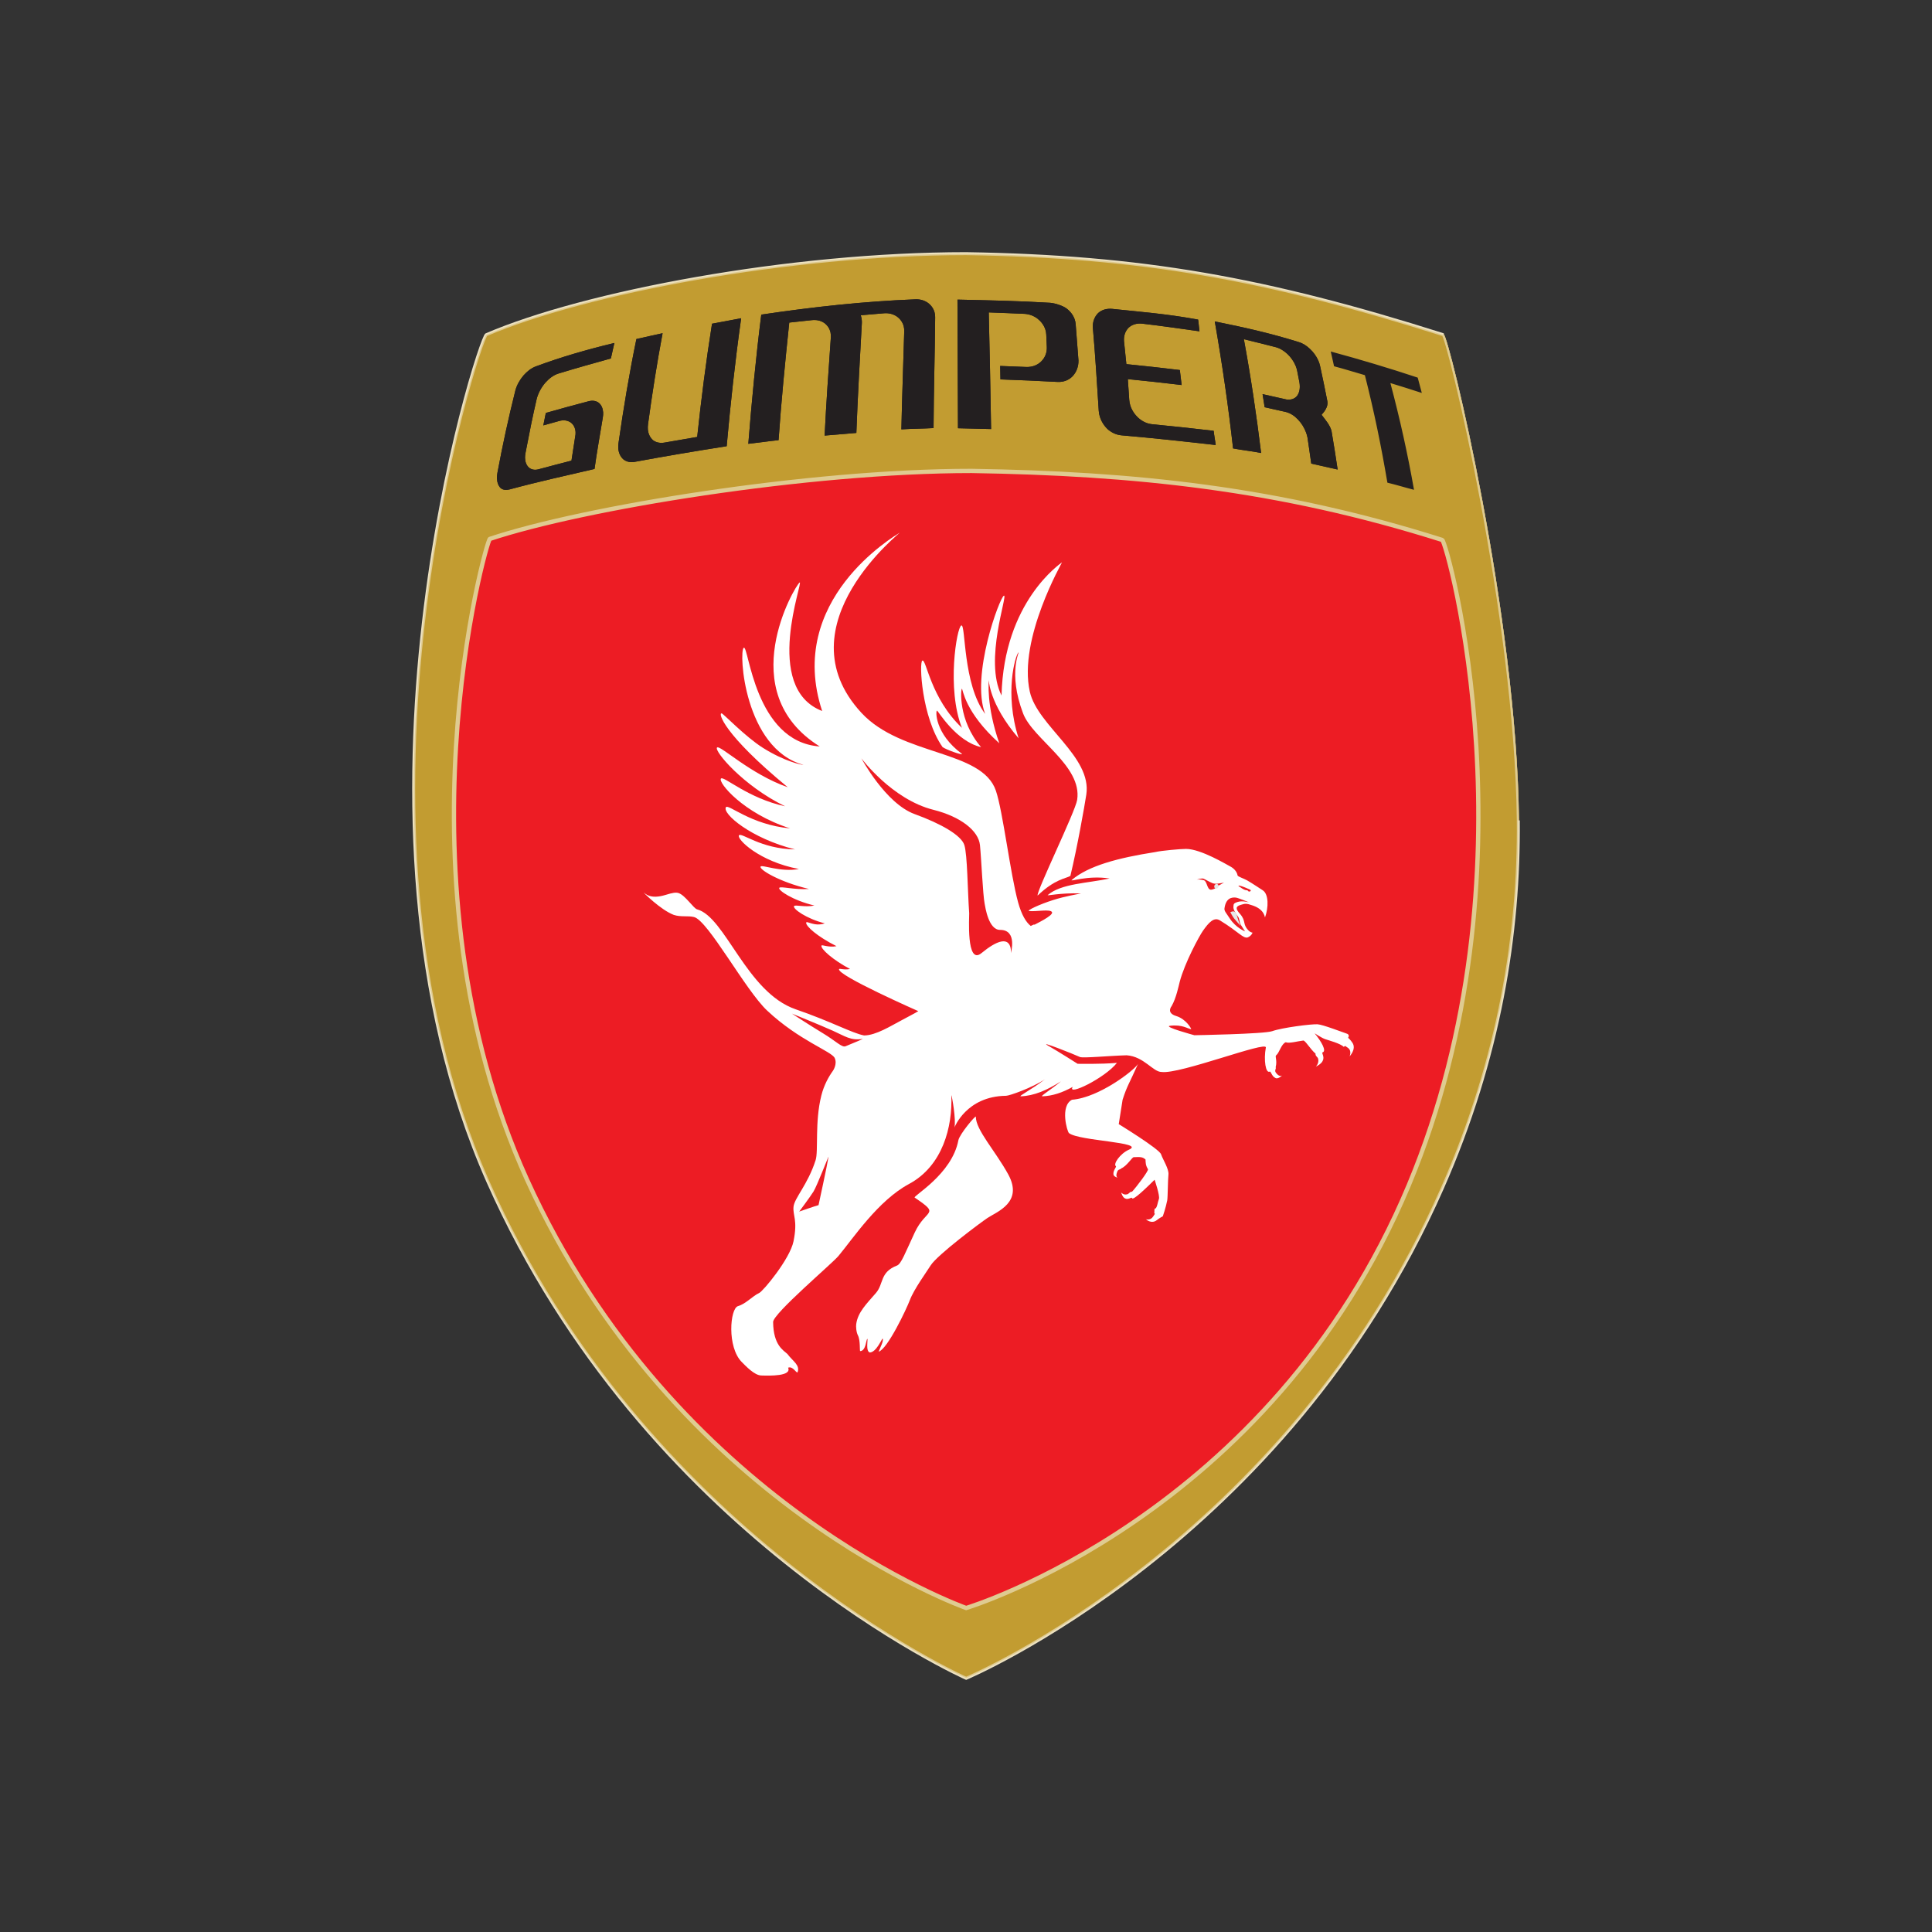 <?xml version="1.0" encoding="UTF-8"?>
<svg xmlns="http://www.w3.org/2000/svg" xmlns:xlink="http://www.w3.org/1999/xlink" width="450pt" height="450pt" viewBox="0 0 450 450" version="1.1">
<rect x="0" y="0" width="450" height="450" fill="#333333" stroke="none"/>
<defs>
<clipPath id="clip1">
  <path d="M 96 58 L 354 58 L 354 392 L 96 392 Z M 96 58 "/>
</clipPath>
<clipPath id="clip2">
  <path d="M 113.52 275.328 C 75.68 190.035 111.363 78.602 113.176 77.828 C 136.07 67.992 183.855 58.926 225.039 58.926 C 265.93 59.57 294.855 64.723 336.25 77.828 C 337.465 78.211 353.324 143.527 353.793 191.094 C 354.051 217.234 349.465 246.48 336.086 276.82 C 299.512 359.84 225.039 391.078 225.039 391.078 C 225.039 391.078 150.125 357.828 113.52 275.328 "/>
</clipPath>
<clipPath id="clip3">
  <path d="M 96 58 L 354 58 L 354 392 L 96 392 Z M 96 58 "/>
</clipPath>
<clipPath id="clip4">
  <path d="M 113.52 275.328 C 75.68 190.035 111.363 78.602 113.176 77.828 C 136.07 67.992 183.855 58.926 225.039 58.926 C 265.93 59.57 294.855 64.723 336.25 77.828 C 337.465 78.211 353.324 143.527 353.793 191.094 C 354.051 217.234 349.465 246.48 336.086 276.82 C 299.512 359.84 225.039 391.078 225.039 391.078 C 225.039 391.078 150.125 357.828 113.52 275.328 "/>
</clipPath>
<clipPath id="clip5">
  <path d="M 122.73 274.711 C 157.156 350.543 225.039 374.535 225.039 374.535 C 225.039 374.535 295.805 353.297 328.121 276.082 C 358.551 203.332 337.039 126.117 335.914 125.766 C 297.719 113.668 264.027 110.289 226.297 109.688 C 188.297 109.688 135.906 118.258 114.094 125.523 C 113.258 125.805 91.016 204.848 122.73 274.711 M 113.52 275.328 C 75.68 190.035 111.363 78.602 113.176 77.828 C 136.07 67.992 183.855 58.926 225.039 58.926 C 265.93 59.57 294.855 64.723 336.25 77.828 C 337.465 78.211 353.324 143.527 353.793 191.094 C 354.051 217.234 349.465 246.48 336.086 276.82 C 299.512 359.84 225.039 391.078 225.039 391.078 C 225.039 391.078 150.125 357.828 113.52 275.328 "/>
</clipPath>
<clipPath id="clip6">
  <path d="M 96 58 L 354 58 L 354 392 L 96 392 Z M 96 58 "/>
</clipPath>
<clipPath id="clip7">
  <path d="M 113.52 275.328 C 75.68 190.035 111.363 78.602 113.176 77.828 C 136.07 67.992 183.855 58.926 225.039 58.926 C 265.93 59.57 294.855 64.723 336.25 77.828 C 337.465 78.211 353.324 143.527 353.793 191.094 C 354.051 217.234 349.465 246.48 336.086 276.82 C 299.512 359.84 225.039 391.078 225.039 391.078 C 225.039 391.078 150.125 357.828 113.52 275.328 "/>
</clipPath>
</defs>
<g id="surface1">
<path style=" stroke:none;fill-rule:nonzero;fill:rgb(13.725%,12.157%,12.549%);fill-opacity:1;" d="M 330.211 87.953 C 330.473 88.82 330.914 90.66 331.168 91.527 C 328.73 90.73 326.293 89.965 323.848 89.223 C 326.098 97.688 327.832 105.52 329.352 114.086 C 327.473 113.617 325.031 112.863 323.152 112.426 C 321.672 103.711 320.09 96 317.906 87.383 C 315.363 86.656 313.281 85.984 310.73 85.312 C 310.539 84.48 310.156 82.691 309.957 81.871 C 316.75 83.711 323.504 85.727 330.211 87.953 "/>
<path style=" stroke:none;fill-rule:nonzero;fill:rgb(92.899%,10.999%,14.099%);fill-opacity:1;" d="M 327.445 275.926 L 226.168 110.203 L 123.246 274.344 L 303.566 275.766 L 122.844 274.559 L 226.16 109.93 L 327.742 275.926 Z M 328.074 275.93 C 358.309 203.273 336.859 126.289 335.738 125.938 C 297.57 113.852 263.902 110.469 226.203 109.863 L 226.328 109.664 C 188.328 109.664 135.938 118.234 114.125 125.504 C 113.293 125.785 91.047 204.824 122.762 274.688 L 122.777 274.66 C 157.219 350.41 225.039 374.383 225.039 374.383 C 225.039 374.383 295.566 353.203 327.941 276.25 L 327.945 276.254 C 327.98 276.168 328.012 276.082 328.047 275.996 C 328.059 275.973 328.066 275.953 328.078 275.93 L 328.074 275.93 "/>
<path style="fill:none;stroke-width:10;stroke-linecap:butt;stroke-linejoin:miter;stroke:rgb(92.899%,10.999%,14.099%);stroke-opacity:1;stroke-miterlimit:3.864;" d="M 3274.453 1740.742 L 2261.68 3397.969 L 1232.461 1756.562 L 3035.664 1742.344 L 1228.438 1754.414 L 2261.602 3400.703 L 3277.422 1740.742 Z M 3280.742 1740.703 C 3583.086 2467.266 3368.594 3237.109 3357.383 3240.625 C 2975.703 3361.484 2639.023 3395.312 2262.031 3401.367 L 2263.281 3403.359 C 1883.281 3403.359 1359.375 3317.656 1141.25 3244.961 C 1132.93 3242.148 910.469 2451.758 1227.617 1753.125 L 1227.773 1753.398 C 1572.188 995.898 2250.391 756.172 2250.391 756.172 C 2250.391 756.172 2955.664 967.969 3279.414 1737.5 L 3279.453 1737.461 C 3279.805 1738.32 3280.117 1739.18 3280.469 1740.039 C 3280.586 1740.273 3280.664 1740.469 3280.781 1740.703 Z M 3280.742 1740.703 " transform="matrix(0.1,0,0,-0.1,0,450)"/>
<g clip-path="url(#clip1)" clip-rule="nonzero">
<g clip-path="url(#clip2)" clip-rule="nonzero">
<path style=" stroke:none;fill-rule:nonzero;fill:rgb(89.685%,83.261%,65.17%);fill-opacity:1;" d="M 122.73 274.711 C 157.156 350.543 225.039 374.535 225.039 374.535 C 225.039 374.535 295.805 353.297 328.121 276.082 C 358.551 203.332 337.039 126.117 335.914 125.766 C 297.719 113.668 264.027 110.289 226.297 109.688 C 188.297 109.688 135.906 118.258 114.094 125.523 C 113.258 125.805 91.016 204.848 122.73 274.711 M 113.52 275.328 C 75.68 190.035 111.363 78.602 113.176 77.828 C 136.07 67.992 183.855 58.926 225.039 58.926 C 265.93 59.57 294.855 64.723 336.25 77.828 C 337.465 78.211 353.324 143.527 353.793 191.094 C 354.051 217.234 349.465 246.48 336.086 276.82 C 299.512 359.84 225.039 391.078 225.039 391.078 C 225.039 391.078 150.125 357.828 113.52 275.328 "/>
</g>
</g>
<g clip-path="url(#clip3)" clip-rule="nonzero">
<g clip-path="url(#clip4)" clip-rule="nonzero">
<g clip-path="url(#clip5)" clip-rule="nonzero">
<path style=" stroke:none;fill-rule:nonzero;fill:rgb(76.077%,61.176%,19.215%);fill-opacity:1;" d="M 96.199 58.926 L 353.801 58.926 L 353.801 391.078 L 96.199 391.078 L 96.199 58.926 "/>
</g>
</g>
</g>
<g clip-path="url(#clip6)" clip-rule="nonzero">
<g clip-path="url(#clip7)" clip-rule="nonzero">
<path style="fill:none;stroke-width:10;stroke-linecap:butt;stroke-linejoin:miter;stroke:rgb(87.245%,79.298%,56.926%);stroke-opacity:1;stroke-miterlimit:3.864;" d="M 1227.305 1752.891 C 1571.562 994.57 2250.391 754.648 2250.391 754.648 C 2250.391 754.648 2958.047 967.031 3281.211 1739.18 C 3585.508 2466.68 3370.391 3238.828 3359.141 3242.344 C 2977.188 3363.32 2640.273 3397.109 2262.969 3403.125 C 1882.969 3403.125 1359.062 3317.422 1140.938 3244.766 C 1132.578 3241.953 910.156 2451.523 1227.305 1752.891 M 1135.195 1746.719 C 756.797 2599.648 1113.633 3713.984 1131.758 3721.719 C 1360.703 3820.078 1838.555 3910.742 2250.391 3910.742 C 2659.297 3904.297 2948.555 3852.773 3362.5 3721.719 C 3374.648 3717.891 3533.242 3064.727 3537.93 2589.062 C 3540.508 2327.656 3494.648 2035.195 3360.859 1731.797 C 2995.117 901.602 2250.391 589.219 2250.391 589.219 C 2250.391 589.219 1501.25 921.719 1135.195 1746.719 " transform="matrix(0.1,0,0,-0.1,0,450)"/>
</g>
</g>
<path style="fill:none;stroke-width:3.8;stroke-linecap:butt;stroke-linejoin:miter;stroke:rgb(92.822%,88.35%,75.76%);stroke-opacity:1;stroke-miterlimit:3.864;" d="M 1135.195 1746.719 C 756.797 2599.648 1113.633 3713.984 1131.758 3721.719 C 1360.703 3820.078 1838.555 3910.742 2250.391 3910.742 C 2659.297 3904.297 2948.555 3852.773 3362.5 3721.719 M 3537.93 2589.062 C 3540.508 2327.656 3494.648 2035.195 3360.859 1731.797 C 2995.117 901.602 2250.391 589.219 2250.391 589.219 C 2250.391 589.219 1501.25 921.719 1135.195 1746.719 " transform="matrix(0.1,0,0,-0.1,0,450)"/>
<path style=" stroke:none;fill-rule:nonzero;fill:rgb(13.699%,12.199%,12.5%);fill-opacity:1;" d="M 143.098 79.883 L 142.285 83.492 C 138.348 84.582 133.953 85.816 130.035 87.016 C 128.852 87.398 127.844 88.211 126.996 89.16 C 126.074 90.25 125.371 91.527 125.012 92.883 C 124.047 97.09 123.383 100.375 122.578 104.59 C 122.445 105.254 122.289 105.953 122.289 106.617 C 122.312 107.5 122.566 108.316 123.184 108.895 C 123.797 109.422 124.59 109.527 125.422 109.312 C 128.113 108.602 130.406 107.969 133.105 107.293 L 133.965 101.738 C 134.047 101.379 134.074 101.012 134.059 100.648 C 133.996 99.695 133.621 98.887 132.875 98.363 C 132.129 97.879 131.234 97.793 130.305 98.035 L 126.551 99.082 L 127.133 96.184 C 130.445 95.234 133.77 94.336 137.094 93.461 C 137.945 93.238 138.777 93.312 139.445 93.805 C 140.117 94.344 140.422 95.16 140.488 96.059 C 140.508 96.445 140.477 96.84 140.41 97.238 C 139.77 101.145 139.012 105.312 138.477 109.227 C 131.836 110.781 125.375 112.188 118.766 113.977 C 117.98 114.184 117.195 114.176 116.602 113.672 C 115.996 113.07 115.773 112.211 115.75 111.316 C 115.75 110.902 115.793 110.48 115.871 110.062 C 117.074 103.645 118.453 97.246 120.059 90.871 C 120.414 89.613 121.082 88.457 121.945 87.438 C 122.773 86.512 123.746 85.703 124.898 85.312 C 130.523 83.211 136.707 81.414 143.098 79.883 M 172.629 74.125 C 171.23 84.055 170.145 93.992 169.258 103.93 C 162.086 105.051 154.922 106.262 147.766 107.586 C 146.809 107.742 145.906 107.57 145.184 106.98 C 144.461 106.344 144.105 105.449 144.008 104.465 C 143.977 104.055 144 103.637 144.059 103.219 C 145.211 95.18 146.578 86.957 148.23 78.969 C 150.262 78.496 152.293 78.066 154.332 77.613 C 153.012 84.598 151.898 91.766 150.941 98.781 C 150.887 99.199 150.863 99.637 150.902 100.062 C 151.008 101.051 151.395 101.93 152.133 102.555 C 152.887 103.113 153.812 103.246 154.77 103.09 L 162.391 101.773 C 163.328 92.977 164.445 84.172 165.844 75.398 Z M 217.816 73.895 C 217.754 82.41 217.477 91.195 217.445 99.707 C 214.906 99.855 212.484 99.84 209.949 100.008 C 210.105 92.441 210.402 84.766 210.613 77.199 C 210.629 76.797 210.59 76.391 210.492 75.996 C 210.234 75.031 209.66 74.254 208.863 73.695 C 208 73.121 206.996 72.891 205.945 72.965 L 200.477 73.43 C 200.672 73.977 200.758 74.566 200.746 75.156 C 200.273 83.66 199.785 92.332 199.461 100.836 L 192.07 101.457 C 192.441 93.91 192.988 86.191 193.516 78.652 C 193.547 78.254 193.523 77.852 193.449 77.465 C 193.246 76.52 192.723 75.75 191.961 75.203 C 191.129 74.645 190.152 74.461 189.141 74.562 L 183.832 75.133 C 182.887 84.191 181.965 93.465 181.344 102.52 C 178.926 102.766 176.707 103.113 174.297 103.371 C 175.086 93.445 176.066 83.184 177.316 73.281 C 189.652 71.445 201.355 70.191 213.086 69.723 C 214.137 69.656 215.141 69.891 216.008 70.457 C 216.809 71.012 217.402 71.77 217.668 72.727 C 217.777 73.109 217.824 73.496 217.816 73.895 M 250.547 75.539 L 251.195 83.969 C 251.227 85.344 250.734 86.699 249.789 87.672 C 248.875 88.59 247.684 89.004 246.391 88.961 C 241.938 88.719 237.48 88.523 233.023 88.371 L 232.965 85.238 L 239.039 85.477 C 240.352 85.516 241.574 85.117 242.52 84.188 C 243.426 83.293 243.879 82.129 243.824 80.832 L 243.695 77.941 C 243.676 77.527 243.605 77.121 243.477 76.73 C 243.133 75.707 242.48 74.867 241.645 74.207 C 240.75 73.531 239.707 73.16 238.594 73.098 L 230.301 72.766 C 230.52 81.82 230.695 90.875 230.844 99.934 L 223.133 99.746 L 223.012 69.785 C 230.484 69.953 237.125 70.078 244.594 70.527 C 245.672 70.609 247.504 71.172 248.375 71.824 C 249.25 72.473 249.934 73.32 250.305 74.359 C 250.43 74.742 250.527 75.133 250.547 75.539 M 279.066 74.441 C 279.211 75.328 279.246 76.273 279.383 77.168 C 274.902 76.539 270.516 75.902 266.027 75.383 C 264.848 75.262 263.742 75.539 262.867 76.332 C 262.059 77.164 261.723 78.246 261.797 79.43 L 262.352 84.812 C 266.5 85.227 270.66 85.688 274.805 86.188 L 275.227 89.68 C 271.043 89.18 266.867 88.719 262.691 88.309 C 262.844 90.039 262.871 91.387 263.02 93.125 C 263.055 93.586 263.137 94.027 263.277 94.477 C 263.652 95.613 264.324 96.602 265.211 97.395 C 266.098 98.164 267.133 98.676 268.273 98.801 C 273.082 99.27 277.883 99.777 282.684 100.344 C 282.793 101.418 283.039 102.586 283.156 103.652 C 275.887 102.828 268.48 102.02 261.199 101.395 C 260.051 101.285 259.008 100.816 258.102 100.066 C 257.195 99.238 256.535 98.207 256.168 97.031 C 256.031 96.582 255.945 96.121 255.918 95.656 C 255.496 89.035 255.113 82.805 254.539 76.203 C 254.488 74.953 254.941 73.742 255.801 72.898 C 256.699 72.113 257.828 71.84 259.012 71.938 C 265.707 72.645 271.668 73.086 279.066 74.441 M 307.461 85.195 C 308.066 87.965 308.645 90.746 309.18 93.52 C 309.363 94.738 308.527 95.824 307.82 96.617 C 308.664 97.727 309.766 98.98 310.129 100.344 C 310.656 103.434 311.102 106.262 311.562 109.363 L 305.418 107.977 L 304.547 101.953 C 304.473 101.555 304.367 101.172 304.227 100.785 C 303.805 99.629 303.152 98.562 302.277 97.668 C 301.492 96.84 300.555 96.223 299.484 95.953 L 294.562 94.852 L 294.078 91.801 L 299.703 93.062 C 300.668 93.18 301.539 92.922 302.133 92.184 C 302.75 91.324 302.848 90.203 302.672 89.113 L 302.145 86.402 C 302.062 85.988 301.941 85.582 301.777 85.195 C 301.336 84.145 300.68 83.223 299.852 82.434 C 299.043 81.691 298.125 81.109 297.09 80.844 L 289.719 79.004 C 291.363 87.91 292.641 96.57 293.738 105.512 C 291.52 105.062 289.422 104.871 287.207 104.445 C 286.098 94.562 284.672 84.723 282.945 74.867 C 290.387 76.371 295.988 77.656 302.453 79.66 C 303.438 79.945 304.32 80.516 305.086 81.242 C 305.93 82.031 306.613 82.965 307.07 84.008 C 307.238 84.391 307.371 84.781 307.461 85.195 M 330.211 87.953 C 330.473 88.82 330.914 90.66 331.168 91.527 C 328.73 90.73 326.293 89.965 323.848 89.223 C 326.098 97.688 327.832 105.52 329.352 114.086 C 327.473 113.617 325.031 112.863 323.152 112.426 C 321.672 103.711 320.09 96 317.906 87.383 C 315.363 86.656 313.281 85.984 310.73 85.312 L 309.957 81.871 C 316.75 83.711 323.504 85.727 330.211 87.953 "/>
<path style=" stroke:none;fill-rule:nonzero;fill:rgb(13.725%,12.157%,12.549%);fill-opacity:1;" d="M 143.098 79.883 C 142.891 80.781 142.48 82.59 142.285 83.492 C 138.348 84.582 133.953 85.816 130.035 87.016 C 128.852 87.398 127.844 88.211 126.996 89.16 C 126.074 90.25 125.371 91.527 125.012 92.883 C 124.047 97.09 123.383 100.375 122.578 104.59 C 122.445 105.254 122.289 105.953 122.289 106.617 C 122.312 107.5 122.566 108.316 123.184 108.895 C 123.797 109.422 124.59 109.527 125.422 109.312 C 128.113 108.602 130.406 107.969 133.105 107.293 C 133.379 105.441 133.66 103.598 133.965 101.738 C 134.047 101.379 134.074 101.012 134.059 100.648 C 133.996 99.695 133.621 98.887 132.875 98.363 C 132.129 97.879 131.234 97.793 130.305 98.035 C 129.051 98.375 127.801 98.73 126.551 99.082 C 126.742 98.113 126.938 97.148 127.133 96.184 C 130.445 95.234 133.77 94.336 137.094 93.461 C 137.945 93.238 138.777 93.312 139.445 93.805 C 140.117 94.344 140.422 95.16 140.488 96.059 C 140.508 96.445 140.477 96.84 140.41 97.238 C 139.77 101.145 139.012 105.312 138.477 109.227 C 131.836 110.781 125.375 112.188 118.766 113.977 C 117.98 114.184 117.195 114.176 116.602 113.672 C 115.996 113.07 115.773 112.211 115.75 111.316 C 115.75 110.902 115.793 110.48 115.871 110.062 C 117.074 103.645 118.453 97.246 120.059 90.871 C 120.414 89.613 121.082 88.457 121.945 87.438 C 122.773 86.512 123.746 85.703 124.898 85.312 C 130.523 83.211 136.707 81.414 143.098 79.883 "/>
<path style=" stroke:none;fill-rule:nonzero;fill:rgb(13.725%,12.157%,12.549%);fill-opacity:1;" d="M 172.629 74.125 C 171.23 84.055 170.145 93.992 169.258 103.93 C 162.086 105.051 154.922 106.262 147.766 107.586 C 146.809 107.742 145.906 107.57 145.184 106.98 C 144.461 106.344 144.105 105.449 144.008 104.465 C 143.977 104.055 144 103.637 144.059 103.219 C 145.211 95.18 146.578 86.957 148.23 78.969 C 150.262 78.496 152.293 78.066 154.332 77.613 C 153.012 84.598 151.898 91.766 150.941 98.781 C 150.887 99.199 150.863 99.637 150.902 100.062 C 151.008 101.051 151.395 101.93 152.133 102.555 C 152.887 103.113 153.812 103.246 154.77 103.09 C 157.309 102.641 159.848 102.207 162.391 101.773 C 163.328 92.977 164.445 84.172 165.844 75.398 C 168.102 74.957 170.363 74.535 172.629 74.125 "/>
<path style=" stroke:none;fill-rule:nonzero;fill:rgb(13.725%,12.157%,12.549%);fill-opacity:1;" d="M 217.816 73.895 C 217.754 82.41 217.477 91.195 217.445 99.707 C 214.906 99.855 212.484 99.84 209.949 100.008 C 210.105 92.441 210.402 84.766 210.613 77.199 C 210.629 76.797 210.59 76.391 210.492 75.996 C 210.234 75.031 209.66 74.254 208.863 73.695 C 208 73.121 206.996 72.891 205.945 72.965 C 204.121 73.113 202.297 73.266 200.477 73.43 C 200.672 73.977 200.758 74.566 200.746 75.156 C 200.273 83.66 199.785 92.332 199.461 100.836 C 197 101.031 194.535 101.238 192.07 101.457 C 192.441 93.91 192.988 86.191 193.516 78.652 C 193.547 78.254 193.523 77.852 193.449 77.465 C 193.246 76.52 192.723 75.75 191.961 75.203 C 191.129 74.645 190.152 74.461 189.141 74.562 C 187.367 74.742 185.598 74.934 183.832 75.133 C 182.887 84.191 181.965 93.465 181.344 102.52 C 178.926 102.766 176.707 103.113 174.297 103.371 C 175.086 93.445 176.066 83.184 177.316 73.281 C 189.652 71.445 201.355 70.191 213.086 69.723 C 214.137 69.656 215.141 69.891 216.008 70.457 C 216.809 71.012 217.402 71.77 217.668 72.727 C 217.777 73.109 217.824 73.496 217.816 73.895 "/>
<path style=" stroke:none;fill-rule:nonzero;fill:rgb(13.725%,12.157%,12.549%);fill-opacity:1;" d="M 250.547 75.539 C 250.781 78.344 250.996 81.152 251.195 83.969 C 251.227 85.344 250.734 86.699 249.789 87.672 C 248.875 88.59 247.684 89.004 246.391 88.961 C 241.938 88.719 237.48 88.523 233.023 88.371 C 233.008 87.324 232.984 86.285 232.965 85.238 C 234.98 85.309 237.008 85.387 239.039 85.477 C 240.352 85.516 241.574 85.117 242.52 84.188 C 243.426 83.293 243.879 82.129 243.824 80.832 C 243.781 79.867 243.742 78.906 243.695 77.941 C 243.676 77.527 243.605 77.121 243.477 76.73 C 243.133 75.707 242.48 74.867 241.645 74.207 C 240.75 73.531 239.707 73.16 238.594 73.098 C 235.832 72.969 233.066 72.855 230.301 72.766 C 230.52 81.82 230.695 90.875 230.844 99.934 C 228.273 99.859 225.703 99.797 223.133 99.746 C 223.105 89.758 223.066 79.773 223.012 69.785 C 230.484 69.953 237.125 70.078 244.594 70.527 C 245.672 70.609 247.504 71.172 248.375 71.824 C 249.25 72.473 249.934 73.32 250.305 74.359 C 250.43 74.742 250.527 75.133 250.547 75.539 "/>
<path style=" stroke:none;fill-rule:nonzero;fill:rgb(13.725%,12.157%,12.549%);fill-opacity:1;" d="M 279.066 74.441 C 279.211 75.328 279.246 76.273 279.383 77.168 C 274.902 76.539 270.516 75.902 266.027 75.383 C 264.848 75.262 263.742 75.539 262.867 76.332 C 262.059 77.164 261.723 78.246 261.797 79.43 C 261.992 81.219 262.176 83.016 262.352 84.812 C 266.5 85.227 270.66 85.688 274.805 86.188 C 274.949 87.355 275.082 88.516 275.227 89.68 C 271.043 89.18 266.867 88.719 262.691 88.309 C 262.844 90.039 262.871 91.387 263.02 93.125 C 263.055 93.586 263.137 94.027 263.277 94.477 C 263.652 95.613 264.324 96.602 265.211 97.395 C 266.098 98.164 267.133 98.676 268.273 98.801 C 273.082 99.27 277.883 99.777 282.684 100.344 C 282.793 101.418 283.039 102.586 283.156 103.652 C 275.887 102.828 268.48 102.02 261.199 101.395 C 260.051 101.285 259.008 100.816 258.102 100.066 C 257.195 99.238 256.535 98.207 256.168 97.031 C 256.031 96.582 255.945 96.121 255.918 95.656 C 255.496 89.035 255.113 82.805 254.539 76.203 C 254.488 74.953 254.941 73.742 255.801 72.898 C 256.699 72.113 257.828 71.84 259.012 71.938 C 265.707 72.645 271.668 73.086 279.066 74.441 "/>
<path style=" stroke:none;fill-rule:nonzero;fill:rgb(13.725%,12.157%,12.549%);fill-opacity:1;" d="M 307.461 85.195 C 308.066 87.965 308.645 90.746 309.18 93.52 C 309.363 94.738 308.527 95.824 307.82 96.617 C 308.664 97.727 309.766 98.98 310.129 100.344 C 310.656 103.434 311.102 106.262 311.562 109.363 C 309.516 108.895 307.473 108.43 305.418 107.977 C 305.133 105.879 304.871 104.051 304.547 101.953 C 304.473 101.555 304.367 101.172 304.227 100.785 C 303.805 99.629 303.152 98.562 302.277 97.668 C 301.492 96.84 300.555 96.223 299.484 95.953 C 297.84 95.586 296.203 95.215 294.562 94.852 C 294.406 93.832 294.246 92.809 294.078 91.801 C 295.953 92.215 297.832 92.633 299.703 93.062 C 300.668 93.18 301.539 92.922 302.133 92.184 C 302.75 91.324 302.848 90.203 302.672 89.113 C 302.5 88.211 302.328 87.309 302.145 86.402 C 302.062 85.988 301.941 85.582 301.777 85.195 C 301.336 84.145 300.68 83.223 299.852 82.434 C 299.043 81.691 298.125 81.109 297.09 80.844 C 294.637 80.207 292.176 79.594 289.719 79.004 C 291.363 87.91 292.641 96.57 293.738 105.512 C 291.52 105.062 289.422 104.871 287.207 104.445 C 286.098 94.562 284.672 84.723 282.945 74.867 C 290.387 76.371 295.988 77.656 302.453 79.66 C 303.438 79.945 304.32 80.516 305.086 81.242 C 305.93 82.031 306.613 82.965 307.07 84.008 C 307.238 84.391 307.371 84.781 307.461 85.195 "/>
<path style=" stroke:none;fill-rule:nonzero;fill:rgb(100%,100%,100%);fill-opacity:1;" d="M 200.633 176.625 C 200.633 176.625 206.262 187.156 213.039 189.617 C 219.121 191.824 223.898 194.539 224.613 196.82 C 225.332 199.102 225.371 207.457 225.742 212.719 C 225.785 213.371 225 224.969 228.598 222 C 236.129 215.824 235.449 221.992 235.449 221.992 C 235.449 221.992 237.043 216.574 232.941 216.59 C 230.258 216.605 229.508 211.367 229.344 210.512 C 228.914 208.285 228.578 200.105 228.254 196.848 C 227.91 193.473 223.734 190.207 217.414 188.621 C 207.719 186.191 200.633 176.625 200.633 176.625 M 190.652 280.699 C 190.652 280.699 192.652 271.52 192.984 269.422 C 193.043 269.078 190.273 276.277 189.484 277.527 C 188.629 278.883 186.148 282.199 186.148 282.199 C 186.148 282.199 189.984 280.863 190.652 280.699 M 184.457 236.094 C 184.457 236.094 188.723 238.887 191.672 240.664 C 194.75 242.52 196.094 244.039 196.941 243.695 C 199.27 242.758 201.191 241.918 200.922 241.977 C 198.184 242.449 196.75 241.312 194.031 240.098 C 190.605 238.566 184.457 236.094 184.457 236.094 M 290.973 210.191 C 290.973 210.191 288.383 209.121 287.848 209.066 C 286.93 208.965 285.523 209.141 285.203 211.594 C 285.121 212.188 285.598 212.637 286.41 213.887 C 287.867 216.133 289.996 216.934 289.996 216.934 L 289.055 215.48 C 288.625 214.824 288.77 214.078 288.398 213.57 C 287.523 212.344 287.227 211.734 287.293 211.137 C 287.352 210.641 287.207 210.402 288.328 210.066 C 289.453 209.727 290.973 210.191 290.973 210.191 M 284.715 205.648 C 283.844 205.785 283.109 205.98 282.383 205.691 C 281.645 205.398 280.781 204.848 280.328 204.66 C 279.98 204.516 279.094 204.766 278.703 204.895 C 278.961 204.832 279.484 204.785 280.348 205.008 C 281.215 205.238 281.102 207.281 282.094 207.23 C 282.453 207.207 283.145 207.004 283.707 206.344 C 283.707 206.344 285.852 205.203 284.715 205.648 M 291.141 207.203 C 288.059 205.805 288.211 206.324 288.812 206.598 C 290.062 207.531 290.473 207.34 290.559 207.363 C 290.898 208.012 291.684 207.445 291.141 207.203 M 221.586 255.105 C 221.883 262.402 219.598 271.551 211.715 275.777 C 204.523 279.645 198.773 288.359 195.301 292.531 C 193.809 294.328 180.055 305.965 180.074 307.922 C 180.125 313.375 182.523 314.535 183.387 315.352 C 184.684 317.082 186.395 317.938 185.77 319.629 C 185.457 319.906 184.699 318.117 183.57 318.562 C 184.449 320.574 179.262 320.438 177.359 320.379 C 175.723 320.379 173.66 318.121 172.773 317.242 C 169.309 313.777 170.02 304.777 171.887 304.223 C 173.762 303.676 175.273 301.867 176.812 301.172 C 177.766 300.738 184 293.215 184.828 289.117 C 185.84 284.129 184.625 283.145 184.828 281.082 C 185.031 279.023 188.137 275.949 189.973 270.223 C 190.656 268.094 189.75 261.344 191.301 255.184 C 191.93 252.672 193.07 250.703 194 249.418 C 194 249.418 195.082 247.883 194.422 246.438 C 193.699 244.859 186.141 242.387 178.684 235.387 C 173.625 230.645 164.922 214.391 161.645 213.594 C 160.258 213.242 158.609 213.645 156.938 213.098 C 153.859 211.926 149.797 207.816 149.934 207.902 C 150.332 208.129 151.426 209.547 155.012 208.445 C 156.684 207.93 157.43 207.801 158.094 208.027 C 159.613 208.555 161.566 211.602 162.363 211.805 C 168.953 213.551 173.859 231.129 185.32 235.082 C 193.57 237.918 198.484 240.652 201.258 241.176 C 204.035 241.168 207.539 238.918 209.949 237.664 C 210.625 237.27 213.215 235.965 213.891 235.516 C 213.891 235.516 194.883 227.145 195.438 225.73 C 195.527 225.504 196.562 225.984 197.992 225.699 C 194.043 223.621 191.055 220.965 191.344 220.242 C 191.449 219.973 193.023 220.762 194.832 220.379 C 190.359 218.133 187.703 215.734 187.77 214.93 C 187.816 214.32 189.66 215.93 192.102 215.066 C 187.77 213.965 184.621 211.664 184.945 211.062 C 185.184 210.637 187.406 211.395 189.688 210.918 C 184.59 209.695 181.184 207.34 181.504 206.801 C 181.777 206.352 184.965 207.297 188.43 207.059 C 181.512 205.426 176.758 202.504 177.156 201.844 C 177.477 201.32 181.785 203.211 186.078 202.41 C 176.785 200.66 171.555 195.418 172.121 194.574 C 172.652 193.777 177.176 197.738 185.176 197.844 C 174.91 195.277 168.203 189.523 169.074 188.023 C 169.594 187.137 174.832 192.109 184.031 192.945 C 173.113 189.457 167.18 182.23 167.926 181.344 C 168.531 180.625 174.223 185.953 182.863 187.797 C 173.102 183.062 166.246 174.871 167.016 174.113 C 167.707 173.438 174.703 180.289 183.484 183.363 C 168.461 171 167.188 165.953 168.109 166.164 C 168.52 166.262 173.617 171.609 177.676 174.172 C 182.715 177.359 186.77 178.188 187.145 178.156 C 173.309 174.344 172.055 151.719 173.23 150.879 C 174.379 150.055 175.699 172.801 190.93 173.863 C 170.504 161.117 185.191 136.387 186.238 135.688 C 187.336 134.949 177.41 160.172 191.496 165.605 C 182.969 139.73 208.277 124.926 209.508 124.105 C 210.762 123.27 181.684 145.539 200.648 166.039 C 210.023 176.172 228.715 174.605 231.965 184.18 C 233.602 189 235.332 203.637 237.141 210.191 C 237.945 213.098 238.988 214.816 240.078 215.672 C 240.672 215.359 240.977 215.25 240.918 215.402 C 241.055 215.293 245.375 213.281 245.039 212.473 C 244.695 211.652 241.316 212.391 239.711 212.195 C 239.016 212.113 242.066 210.656 245.328 209.625 C 248.125 208.734 251.09 208.266 251.789 208.094 C 246.816 207.926 243.742 208.734 244.047 208.473 C 247.188 205.77 253.355 205.727 258.449 204.617 C 253.246 203.809 248.969 205.516 249.648 204.949 C 253.562 201.648 260.348 199.828 269.133 198.453 C 270.371 198.145 274.902 197.727 276.246 197.727 C 279.727 197.727 285.82 201.445 286.594 201.836 C 287.27 202.191 288.078 202.906 288.258 203.91 C 288.305 204.172 289.738 204.637 290.457 205.043 C 291.766 205.797 293.559 207.012 294.113 207.363 C 295.535 208.266 295.48 211.406 294.648 213.672 C 294.578 213.875 294.703 211.926 291.852 210.93 C 290.215 210.355 290.02 210.461 288.996 210.762 C 287.809 211.113 287.699 211.668 288.867 212.91 C 290.301 214.613 289.348 215.23 290.789 216.707 C 291.266 217.207 291.742 217.23 291.742 217.23 C 291.742 217.23 291.535 217.949 290.625 218.34 C 289.52 218.652 288.574 217.086 284.152 214.383 C 282.785 213.547 281.613 214.766 280.184 216.805 C 279.352 217.984 275.941 224.254 274.781 228.672 C 274.539 229.598 273.969 232.473 272.895 234.336 C 272.895 234.336 271.551 235.922 273.945 236.645 C 276.332 237.371 277.562 239.719 277.445 239.711 C 276.652 239.652 275.434 238.566 272.504 238.926 C 270.832 239.137 278.195 241.125 278.195 241.125 C 278.195 241.125 294.457 240.848 296.332 240.176 C 298.613 239.359 305.422 238.492 306.875 238.574 C 308.113 238.637 312.906 240.508 313.613 240.723 C 314.535 240.992 314 241.715 314 241.715 C 314 241.715 314.523 242.145 315.027 242.914 C 315.961 244.371 314.34 246.047 314.34 246.047 C 314.34 246.047 314.953 244.723 313.922 244.039 C 312.945 243.402 313.551 243.602 312.961 243.824 C 312.23 243.047 309.508 242.328 308.691 242.051 C 307.863 241.773 306.203 240.676 306.203 240.676 C 307.797 242.613 309.07 244.859 308.035 245.125 C 307.797 245.305 308.555 246.121 308.102 247.035 C 307.836 247.809 306.492 248.438 306.492 248.438 C 306.492 248.438 307.219 247.699 307.051 246.773 C 306.996 246.102 306.344 246.109 306.414 245.414 C 305.207 244.391 304.012 242.312 303.562 242.363 C 302.266 242.504 300.258 243.098 299.473 242.758 C 298.406 243.184 297.996 245.219 297.258 245.781 C 296.875 246.078 297.551 246.891 297.125 248.582 C 297.336 248.969 296.668 249.324 297.305 250.008 C 298.094 250.984 298.656 250.469 298.656 250.469 C 298.656 250.469 297.66 251.477 297.039 251.066 C 296.207 250.668 296.051 249.559 295.766 249.586 C 294.801 250.145 294.297 246.867 294.84 243.996 C 295.164 242.328 274.832 250.258 270.57 249.684 C 268.559 249.715 266.473 246.078 262.418 245.797 C 258.625 245.895 252.227 246.508 251.531 246.195 C 250.035 245.504 241.812 242.246 244.039 243.508 C 246.656 245.004 250.996 247.777 250.996 247.777 C 250.996 247.777 256.273 247.895 260.156 247.562 C 257.371 251.098 248.406 255.465 249.859 253.152 C 247.496 254.477 245.176 255.262 242.82 255.352 C 242.145 255.375 244.531 254.008 247.125 251.863 C 243.859 253.945 240.844 255.23 237.781 255.352 C 237.043 255.375 240.273 253.809 243.406 251.371 C 240.414 253.367 235.098 255.227 234.34 255.23 C 225.051 255.328 222.312 262.641 222.289 262.633 C 222.77 261.062 221.68 254.965 221.586 255.105 "/>
<path style=" stroke:none;fill-rule:nonzero;fill:rgb(100%,100%,100%);fill-opacity:1;" d="M 253.02 185.086 C 252.578 187.941 250.926 197.297 249.312 204.016 C 248.195 204.668 245.738 204.723 241.688 208.586 C 241.27 207.848 250.469 189.047 250.891 186.305 C 252.121 178.328 240.59 172.203 238.297 166.168 C 234.664 156.586 237.602 151.59 237.219 151.961 C 236.504 152.676 233.875 161.438 237.258 171.965 C 230.262 163.812 230.309 158.207 230.309 158.367 C 230.309 158.711 229.668 164.246 232.754 173.121 C 224.645 165.805 224.305 160.555 224.047 160.426 C 223.793 160.297 223.086 167.727 228.512 174.02 C 222.715 172.695 218.59 165.699 218.262 165.531 C 217.887 165.348 217.648 170.883 224.086 175.609 C 224.078 175.957 220.344 174.586 219.551 174.02 C 214.656 167.086 214.039 154.16 214.836 153.863 C 215.781 153.508 216.719 162.582 224.047 169.523 C 220.445 160.426 222.848 146.043 223.918 145.68 C 224.961 145.324 224.211 159.328 229.465 166.289 C 226.039 157.379 232.898 139.02 233.836 138.738 C 234.82 138.441 229.129 153.766 233.277 161.992 C 233.809 140.074 247.055 131.25 247.355 130.98 C 247.555 130.793 237.094 148.742 239.863 161.105 C 241.656 169.113 254.387 176.238 253.02 185.086 "/>
<path style=" stroke:none;fill-rule:nonzero;fill:rgb(100%,100%,100%);fill-opacity:1;" d="M 227.289 260.105 C 227.281 263.195 231.836 268.066 234.828 273.52 C 238.422 280.062 232.184 282.238 230.004 283.688 C 228.656 284.574 218.309 292.262 216.75 294.762 C 215.891 296.156 212.875 300.277 211.926 302.809 C 211.176 304.809 206.746 314.223 204.656 314.828 C 204.996 313.883 205.875 312.34 205.586 311.766 C 205.328 311.922 204.145 314.891 202.637 315.023 C 201.559 314.828 202.203 311.848 202.031 311.848 C 201.727 311.848 201.734 314.691 200.344 314.691 C 200.211 314.691 200.41 312.133 199.836 311.055 C 199.422 310.258 199.352 308.973 199.43 308.406 C 199.801 305.641 201.855 303.668 204.02 301.164 C 205.875 299.027 204.879 296.332 208.938 294.766 C 209.902 294.395 210.816 291.887 213.055 287.082 C 215.672 281.449 219.195 283.102 213.051 278.945 C 212.539 278.598 221.73 273.535 223.223 265.594 C 223.496 264.172 227.289 259.664 227.289 260.105 "/>
<path style=" stroke:none;fill-rule:nonzero;fill:rgb(100%,100%,100%);fill-opacity:1;" d="M 265.078 247.777 C 262.938 252.59 262.535 252.848 261.473 256.152 L 260.578 261.836 C 260.578 261.836 270.004 267.598 270.43 268.848 C 270.859 270.098 272.309 272.289 272.152 273.598 C 272.016 274.711 272.004 278.906 271.871 279.59 C 271.531 281.328 270.84 283.301 270.84 283.301 C 270.84 283.301 270.133 283.648 269.453 284.188 C 268.18 285.203 266.898 283.977 266.898 283.977 C 266.898 283.977 267.957 284.355 268.594 283.344 C 269.188 282.402 268.984 282.961 268.832 282.461 C 268.969 282.43 268.738 281.406 269.117 281.484 C 269.52 281.258 269.645 280.027 269.934 279.258 C 270.207 278.488 268.93 274.789 268.93 274.789 C 267.215 276.453 263.723 279.93 263.652 279.008 C 263.543 278.809 262.754 279.516 262.059 279.141 C 261.461 278.926 261.141 277.746 261.141 277.746 C 261.141 277.746 261.648 278.375 262.441 278.195 C 263.016 278.113 263.105 277.535 263.668 277.578 C 264.707 276.473 267.586 272.656 267.387 272.336 C 266.816 271.406 266.852 270.844 266.812 270.07 C 266.125 269.469 265.652 269.453 264.055 269.531 C 263.668 269.555 262.488 271.594 261.133 272.156 C 260.938 272.52 260.445 272.191 260.18 273.043 C 259.766 274.145 260.344 274.312 260.344 274.312 C 260.344 274.312 259.258 274.074 259.336 273.387 C 259.312 272.551 260.051 271.84 259.93 271.641 C 259.18 271.191 260.887 268.684 262.957 267.777 C 266.988 266.027 251.305 265.781 248.984 263.918 C 248.559 263.578 246.852 257.605 249.688 256.152 C 256.082 255.648 264.398 249.133 265.078 247.777 "/>
<path style=" stroke:none;fill-rule:evenodd;fill:rgb(90.195%,90.587%,90.979%);fill-opacity:1;" d="M 287.621 212.398 C 287.25 212.09 286.566 212.473 286.566 212.473 C 286.566 212.473 287.141 213.574 287.473 213.961 C 287.922 214.477 288.945 215.672 288.945 215.672 C 288.945 215.672 288.312 214.168 288.172 213.484 C 288.027 212.797 287.762 212.508 287.621 212.398 "/>
<path style=" stroke:none;fill-rule:nonzero;fill:rgb(90.195%,90.587%,90.979%);fill-opacity:1;" d="M 282.816 206.477 C 282.82 206.176 283.051 205.906 283.328 205.883 C 283.605 205.859 283.836 206.082 283.836 206.379 C 283.828 206.688 283.594 206.949 283.32 206.977 C 283.035 207 282.812 206.777 282.816 206.477 "/>
</g>
</svg>
